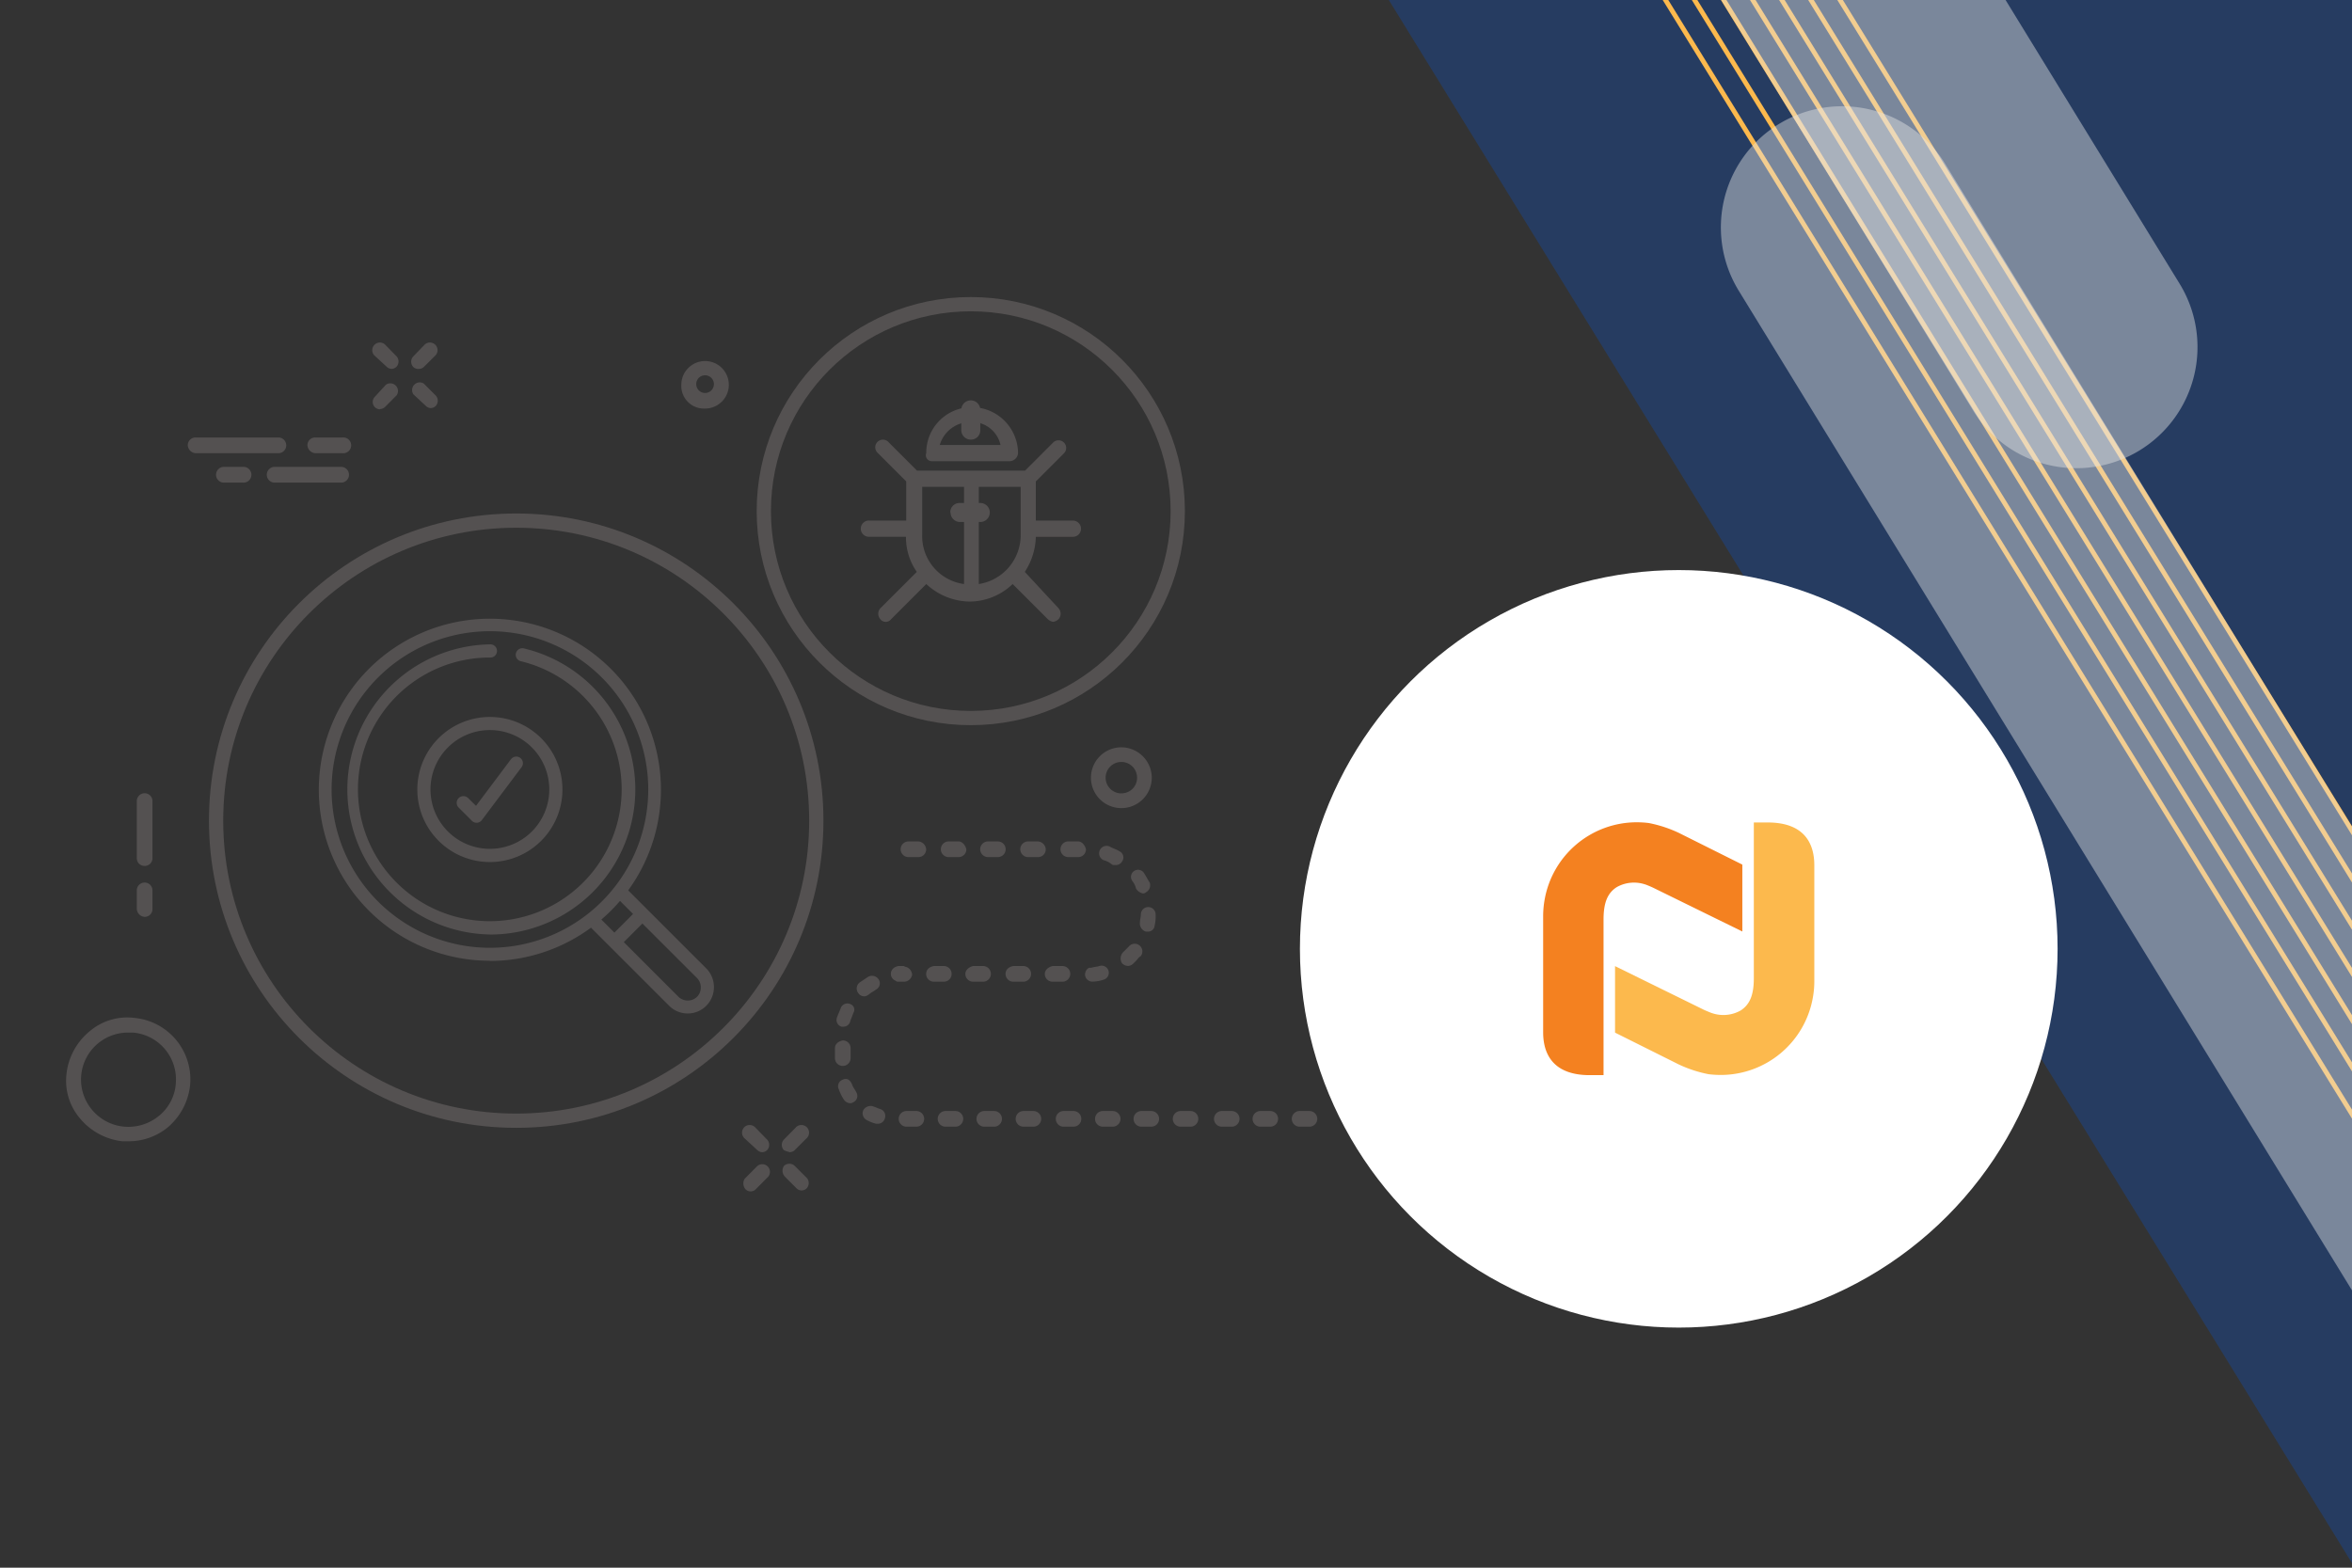 <svg xmlns="http://www.w3.org/2000/svg" viewBox="0 0 495 330"><rect x="0" y="0" width="495" height="330" fill="#333333" stroke="none"/><defs><style>.cls-1{fill:#545151;}.cls-2,.cls-3{fill:none;}.cls-2{stroke:#545151;stroke-miterlimit:10;stroke-width:3px;}.cls-4{fill:#164a9e;opacity:0.43;}.cls-5{fill:#fff;}.cls-6{fill:#fcb94d;}.cls-7{fill:#f48120;}.cls-8{fill:#e6e6e6;opacity:0.44;}</style></defs><g id="Layer_2" data-name="Layer 2"><g id="Layer_1-2" data-name="Layer 1"><path class="cls-1" d="M28.28,214.27a12.17,12.17,0,0,0-9.49,2.88A13.51,13.51,0,0,0,14,226a12.22,12.22,0,0,0,2.89,9.49,13.53,13.53,0,0,0,8.87,4.75H27a13,13,0,0,0,8.26-2.89A13.54,13.54,0,0,0,40,228.51,13,13,0,0,0,28.28,214.27Zm5.16,20.63a10.11,10.11,0,0,1-7.22,2.27,9.94,9.94,0,0,1-6.81-3.51A9.89,9.89,0,0,1,27,217.36h1A9.9,9.9,0,0,1,37,228.09,9.62,9.62,0,0,1,33.44,234.9Z"/><path class="cls-1" d="M159.42,242.13a1.62,1.62,0,0,0,1,.41,1.59,1.59,0,0,0,1-.41,1.62,1.62,0,0,0,0-2.27L159,237.38a1.61,1.61,0,1,0-2.27,2.27Z"/><path class="cls-1" d="M165.2,247.7l2.47,2.47a1.49,1.49,0,0,0,2.07,0,1.62,1.62,0,0,0,0-2.27l-2.48-2.47a1.62,1.62,0,0,0-2.27,0A1.82,1.82,0,0,0,165.2,247.7Z"/><path class="cls-1" d="M156.94,250.38a1.51,1.51,0,0,0,2.07,0l2.47-2.48a1.61,1.61,0,1,0-2.27-2.27l-2.47,2.48A1.86,1.86,0,0,0,156.94,250.38Z"/><path class="cls-1" d="M166.23,242.54a1.59,1.59,0,0,0,1-.41l2.48-2.48a1.61,1.61,0,1,0-2.27-2.27L165,239.86a1.62,1.62,0,0,0,0,2.27A8.68,8.68,0,0,0,166.23,242.54Z"/><path class="cls-1" d="M81.41,77.23a1.57,1.57,0,0,0,1,.42,1.53,1.53,0,0,0,1-.42,1.62,1.62,0,0,0,0-2.27L81,72.49a1.61,1.61,0,0,0-2.27,2.27Z"/><path class="cls-1" d="M89.67,85.49a1.54,1.54,0,0,0,1,.41,1.57,1.57,0,0,0,1-.41,1.62,1.62,0,0,0,0-2.27l-2.48-2.48A1.61,1.61,0,0,0,87,83Z"/><path class="cls-1" d="M80,86.11a1.62,1.62,0,0,0,1-.41l2.47-2.48A1.61,1.61,0,0,0,81.2,81l-2.27,2.48a1.55,1.55,0,0,0,1,2.68Z"/><path class="cls-1" d="M88.22,77.65a1.55,1.55,0,0,0,1-.42l2.48-2.47a1.61,1.61,0,0,0-2.27-2.27L87,75a1.62,1.62,0,0,0,0,2.27A1.51,1.51,0,0,0,88.22,77.65Z"/><path class="cls-1" d="M236,157.31a6.4,6.4,0,1,0,6.4,6.39A6.43,6.43,0,0,0,236,157.31Zm0,9.7a3.31,3.31,0,1,1,3.31-3.31A3.27,3.27,0,0,1,236,167Z"/><path class="cls-1" d="M148.39,86a5,5,0,1,0-5-5A4.77,4.77,0,0,0,148.39,86Zm0-7a1.86,1.86,0,1,1-1.86,1.86A1.85,1.85,0,0,1,148.39,79Z"/><path class="cls-1" d="M30.44,182.28a1.63,1.63,0,0,0,1.65-1.65v-12a1.65,1.65,0,1,0-3.3,0v12A1.62,1.62,0,0,0,30.44,182.28Z"/><path class="cls-1" d="M30.44,193a1.63,1.63,0,0,0,1.65-1.65v-3.92a1.65,1.65,0,0,0-3.3,0v3.92A1.77,1.77,0,0,0,30.44,193Z"/><path class="cls-1" d="M41.17,95.4H58.71a1.66,1.66,0,0,0,0-3.31H41.17a1.62,1.62,0,0,0-1.65,1.65A1.78,1.78,0,0,0,41.17,95.4Z"/><path class="cls-1" d="M66.35,95.4h5.77a1.66,1.66,0,1,0,0-3.31H66.35a1.62,1.62,0,0,0-1.65,1.65A1.78,1.78,0,0,0,66.35,95.4Z"/><path class="cls-1" d="M71.92,98.28H57.68a1.66,1.66,0,0,0,0,3.31H71.92a1.66,1.66,0,0,0,0-3.31Z"/><path class="cls-1" d="M47,98.28a1.66,1.66,0,0,0,0,3.31h4.12a1.66,1.66,0,1,0,0-3.31Z"/><path class="cls-1" d="M237.43,203.33a1.57,1.57,0,0,0,1-.42l.62-.61c.41-.42.62-.83,1-1a1.61,1.61,0,1,0-2.48-2.06l-.82.83-.41.41a1.88,1.88,0,0,0-.21,2.27A1.8,1.8,0,0,0,237.43,203.33Z"/><path class="cls-1" d="M201.73,177.12h-2.07a1.65,1.65,0,0,0,0,3.3h2.07a1.63,1.63,0,0,0,1.65-1.65C203.17,177.94,202.55,177.12,201.73,177.12Z"/><path class="cls-1" d="M203.17,205a1.63,1.63,0,0,0,1.65,1.65h2.07a1.65,1.65,0,1,0,0-3.3h-2.07C204,203.53,203.17,204.15,203.17,205Z"/><path class="cls-1" d="M211.63,205a1.63,1.63,0,0,0,1.65,1.65h2.07a1.65,1.65,0,1,0,0-3.3h-2.07C212.25,203.53,211.63,204.15,211.63,205Z"/><path class="cls-1" d="M210,177.12h-2.06a1.65,1.65,0,0,0,0,3.3H210a1.65,1.65,0,0,0,0-3.3Z"/><path class="cls-1" d="M194.92,205a1.62,1.62,0,0,0,1.65,1.65h2.06a1.65,1.65,0,1,0,0-3.3h-2.06C195.53,203.53,194.92,204.15,194.92,205Z"/><path class="cls-1" d="M193.26,177.12H191.2a1.65,1.65,0,0,0,0,3.3h2.06a1.63,1.63,0,0,0,1.66-1.65A1.78,1.78,0,0,0,193.26,177.12Z"/><path class="cls-1" d="M241.14,196.1h.42a1.36,1.36,0,0,0,1.44-1.23,8.36,8.36,0,0,0,.21-2.27,1.55,1.55,0,0,0-3.1-.21c0,.62-.21,1.24-.21,1.86A1.8,1.8,0,0,0,241.14,196.1Z"/><path class="cls-1" d="M218.44,177.12h-2.06a1.65,1.65,0,0,0,0,3.3h2.06a1.62,1.62,0,0,0,1.65-1.65A1.77,1.77,0,0,0,218.44,177.12Z"/><path class="cls-1" d="M235.57,179.18c-.62-.41-1.44-.62-2.06-1a1.57,1.57,0,1,0-1.24,2.89,4.08,4.08,0,0,1,1.65.83c.21.2.41.2.83.2a1.55,1.55,0,0,0,1.44-.82A1.43,1.43,0,0,0,235.57,179.18Z"/><path class="cls-1" d="M240.52,188.06a.74.74,0,0,0,.62-.21,1.69,1.69,0,0,0,.83-2.06c-.41-.62-.83-1.45-1.24-2.07a1.49,1.49,0,0,0-2.48,1.65,4.21,4.21,0,0,1,.83,1.65A2.14,2.14,0,0,0,240.52,188.06Z"/><path class="cls-1" d="M228.35,205.19a1.55,1.55,0,0,0,1.44,1.44H230a7.66,7.66,0,0,0,2.27-.41,1.5,1.5,0,0,0-.83-2.89c-.62.2-1.24.2-1.85.41C229,203.53,228.35,204.36,228.35,205.19Z"/><path class="cls-1" d="M219.89,205a1.63,1.63,0,0,0,1.65,1.65h2.06a1.65,1.65,0,1,0,0-3.3h-2.06C220.71,203.53,219.89,204.15,219.89,205Z"/><path class="cls-1" d="M226.9,177.12h-2.06a1.65,1.65,0,0,0,0,3.3h2.06a1.62,1.62,0,0,0,1.65-1.65C228.35,177.94,227.73,177.12,226.9,177.12Z"/><path class="cls-1" d="M187.49,205a1.54,1.54,0,0,0,1,1.44c.2.21.41.21.82.21h1a1.76,1.76,0,0,0,1.65-1.44,1.81,1.81,0,0,0-1.24-1.66c-.21,0-.41-.2-.62-.2h-1C188.11,203.53,187.49,204.15,187.49,205Z"/><path class="cls-1" d="M199,233.87a1.65,1.65,0,0,0,0,3.3h2.07a1.65,1.65,0,0,0,0-3.3Z"/><path class="cls-1" d="M192.85,233.87h-2.06a1.65,1.65,0,0,0,0,3.3h2.06a1.65,1.65,0,1,0,0-3.3Z"/><path class="cls-1" d="M215.41,233.87a1.65,1.65,0,0,0,0,3.3h2.07a1.65,1.65,0,0,0,0-3.3Z"/><path class="cls-1" d="M209.22,233.87h-2.06a1.65,1.65,0,0,0,0,3.3h2.06a1.65,1.65,0,0,0,0-3.3Z"/><path class="cls-1" d="M232.11,233.87a1.65,1.65,0,0,0,0,3.3h2.06a1.65,1.65,0,1,0,0-3.3Z"/><path class="cls-1" d="M225.92,233.87h-2.07a1.65,1.65,0,0,0,0,3.3h2.07a1.65,1.65,0,0,0,0-3.3Z"/><path class="cls-1" d="M248.48,233.87a1.65,1.65,0,0,0,0,3.3h2.06a1.65,1.65,0,0,0,0-3.3Z"/><path class="cls-1" d="M242.29,233.87h-2.07a1.65,1.65,0,0,0,0,3.3h2.07a1.65,1.65,0,0,0,0-3.3Z"/><path class="cls-1" d="M257.15,233.87a1.65,1.65,0,0,0,0,3.3h2.07a1.65,1.65,0,0,0,0-3.3Z"/><path class="cls-1" d="M273.52,233.87a1.65,1.65,0,1,0,0,3.3h2.06a1.65,1.65,0,1,0,0-3.3Z"/><path class="cls-1" d="M267.33,233.87h-2.06a1.65,1.65,0,0,0,0,3.3h2.06a1.65,1.65,0,1,0,0-3.3Z"/><path class="cls-1" d="M181.71,233.66a1.6,1.6,0,0,0,.62,2.07,8.43,8.43,0,0,0,2.06.82h.41a1.51,1.51,0,0,0,1.45-1.23,1.48,1.48,0,0,0-1-1.86c-.62-.21-1-.41-1.65-.62A1.8,1.8,0,0,0,181.71,233.66Z"/><path class="cls-1" d="M175.72,220.66v2.07a1.65,1.65,0,1,0,3.3,0v-2.07a1.62,1.62,0,0,0-1.65-1.65C176.34,219.22,175.72,219.84,175.72,220.66Z"/><path class="cls-1" d="M182.74,205.6l-1.86,1.24a1.61,1.61,0,0,0-.2,2.27,1.46,1.46,0,0,0,1.23.62c.42,0,.62-.21,1-.42.41-.41,1-.62,1.44-1a1.47,1.47,0,0,0,.62-2.06A1.66,1.66,0,0,0,182.74,205.6Z"/><path class="cls-1" d="M179,211.38a1.5,1.5,0,0,0-2.06.82c-.21.62-.62,1.45-.82,2.07a1.46,1.46,0,0,0,1,1.85h.41a1.49,1.49,0,0,0,1.44-1.24c.21-.61.42-1,.62-1.65A1.24,1.24,0,0,0,179,211.38Z"/><path class="cls-1" d="M177.37,227.27a1.45,1.45,0,0,0-.82,2.06,9.22,9.22,0,0,0,1,2.06,1.7,1.7,0,0,0,1.24.83,1.21,1.21,0,0,0,.82-.21,1.46,1.46,0,0,0,.62-2.06c-.2-.41-.62-1-.82-1.44C179,227.27,178.2,226.85,177.37,227.27Z"/><circle class="cls-2" cx="204.31" cy="107.59" r="43.56"/><circle class="cls-2" cx="108.64" cy="172.75" r="63.16"/><path class="cls-1" d="M103.1,202.28a35.94,35.94,0,0,0,21.28-7l16.44,16.43a5.52,5.52,0,0,0,7.83,0l0,0a5.6,5.6,0,0,0,0-7.85l-16.44-16.44a36,36,0,1,0-29.13,14.82Zm44.39,5.55a2.76,2.76,0,0,1-.79,2,2.83,2.83,0,0,1-3.91,0l-11.51-11.51,3.92-3.92,11.52,11.51A2.78,2.78,0,0,1,147.49,207.83Zm-14.26-15.44-3.92,3.93-2.75-2.75a35.57,35.57,0,0,0,3.93-3.93ZM103.1,132.87a33.32,33.32,0,1,1-33.31,33.32A33.32,33.32,0,0,1,103.1,132.87Z"/><path class="cls-1" d="M103.1,150.92a15.27,15.27,0,1,0,15.27,15.27A15.27,15.27,0,0,0,103.1,150.92Zm0,27.76a12.5,12.5,0,1,1,12.5-12.49A12.49,12.49,0,0,1,103.1,178.68Z"/><path class="cls-1" d="M103.1,196.72a30.53,30.53,0,0,0,7.27-60.2,1.39,1.39,0,1,0-.67,2.69h0a27.75,27.75,0,1,1-6.61-.8,1.39,1.39,0,1,0,0-2.77,30.54,30.54,0,0,0,0,61.07Z"/><path class="cls-1" d="M107.55,159.8l-7.37,9.83L98.53,168a1.39,1.39,0,0,0-2,2l2.78,2.78a1.39,1.39,0,0,0,1,.41h.1a1.4,1.4,0,0,0,1-.56l8.33-11.1a1.39,1.39,0,1,0-2.22-1.67Z"/><path class="cls-1" d="M196.07,97.08h16.49a1.84,1.84,0,0,0,1.7-1.71h0a9.76,9.76,0,0,0-9.66-9.66,9.58,9.58,0,0,0-9.66,9.66,1.25,1.25,0,0,0,1.13,1.71Zm8.24-8.25a6.18,6.18,0,0,1,6.26,4.84H197.78a6.73,6.73,0,0,1,6.53-4.84Z"/><path class="cls-1" d="M225.63,109.58H218v-8.24l6-6a1.61,1.61,0,0,0-2.27-2.27l-6,6H193l-6-6a1.61,1.61,0,1,0-2.28,2.27l6,6v8.24H183a1.71,1.71,0,1,0,0,3.41h7.67a12.69,12.69,0,0,0,2.28,7.39l-7.68,7.67a1.73,1.73,0,0,0,0,2.28,1.42,1.42,0,0,0,2.28,0l7.39-7.39a13.67,13.67,0,0,0,9.09,3.69,13.14,13.14,0,0,0,9.09-3.69l7.39,7.39a2.23,2.23,0,0,0,1.14.57,2.2,2.2,0,0,0,1.14-.57,1.73,1.73,0,0,0,0-2.28l-7.11-7.67A14.09,14.09,0,0,0,218,113h7.67a1.71,1.71,0,1,0,0-3.41Zm-31.55,3.13V102.48h8.81v20.46a10.17,10.17,0,0,1-8.81-10.23ZM206,122.94V102.48h8.81v10.23A10.41,10.41,0,0,1,206,122.94Z"/><path class="cls-1" d="M200.05,107.88a2,2,0,0,0,2,2h4.26a2,2,0,0,0,0-4H202a1.94,1.94,0,0,0-2,2Z"/><path class="cls-1" d="M204.31,92.53a1.94,1.94,0,0,0,2-2V86.28a2,2,0,0,0-4,0v4.26a2,2,0,0,0,2,2Z"/><rect class="cls-3" width="495" height="330"/><polygon class="cls-4" points="292.29 0 495 329.04 495 0 292.29 0"/><circle class="cls-5" cx="353.31" cy="199.73" r="79.73"/><g id="Group_1019" data-name="Group 1019"><g id="Group_1017" data-name="Group 1017"><path id="Path_344" data-name="Path 344" class="cls-6" d="M372,173.13h-2.89V205.9c0,3.52-.83,5.56-2.78,6.81a7.39,7.39,0,0,1-5.94.58c-.08,0-1.13-.43-1.73-.7l-18.76-9.22v14l13.36,6.67a26.62,26.62,0,0,0,6.32,2.08,21,21,0,0,0,2.5.16A19.69,19.69,0,0,0,381.53,210a19,19,0,0,0,.31-3.45V182.15C381.84,178,380.14,173.13,372,173.13Z"/></g><g id="Group_1018" data-name="Group 1018"><path id="Path_345" data-name="Path 345" class="cls-7" d="M334.59,226.32h2.89V193.56c0-3.53.83-5.57,2.78-6.82a7.39,7.39,0,0,1,5.94-.58c.09,0,1.14.43,1.73.71l18.76,9.21V182l-13.35-6.67a26.69,26.69,0,0,0-6.33-2.08,20.85,20.85,0,0,0-2.5-.16,19.7,19.7,0,0,0-19.43,16.3,19.94,19.94,0,0,0-.31,3.45V217.3C324.77,221.42,326.48,226.32,334.59,226.32Z"/></g></g><polygon class="cls-6" points="495 175.83 495 173.92 387.85 0 386.68 0 495 175.83"/><polygon class="cls-6" points="495 185.77 495 183.86 381.73 0 380.55 0 495 185.77"/><polygon class="cls-6" points="495 195.71 495 193.81 375.6 0 374.43 0 495 195.71"/><polygon class="cls-6" points="495 205.65 495 203.75 369.48 0 368.3 0 495 205.65"/><polygon class="cls-6" points="495 215.59 495 213.69 363.35 0 362.18 0 495 215.59"/><polygon class="cls-6" points="495 225.53 495 223.63 357.23 0 356.06 0 495 225.53"/><polygon class="cls-6" points="495 235.48 495 233.57 351.11 0 349.93 0 495 235.48"/><path class="cls-8" d="M495,174.08,409.34,34.42a25.5,25.5,0,0,0-43.47,26.67L495,271.62Z"/><path class="cls-8" d="M415.18,86.28a25.5,25.5,0,1,0,43.47-26.67L422.09,0H362.26Z"/></g></g></svg>
